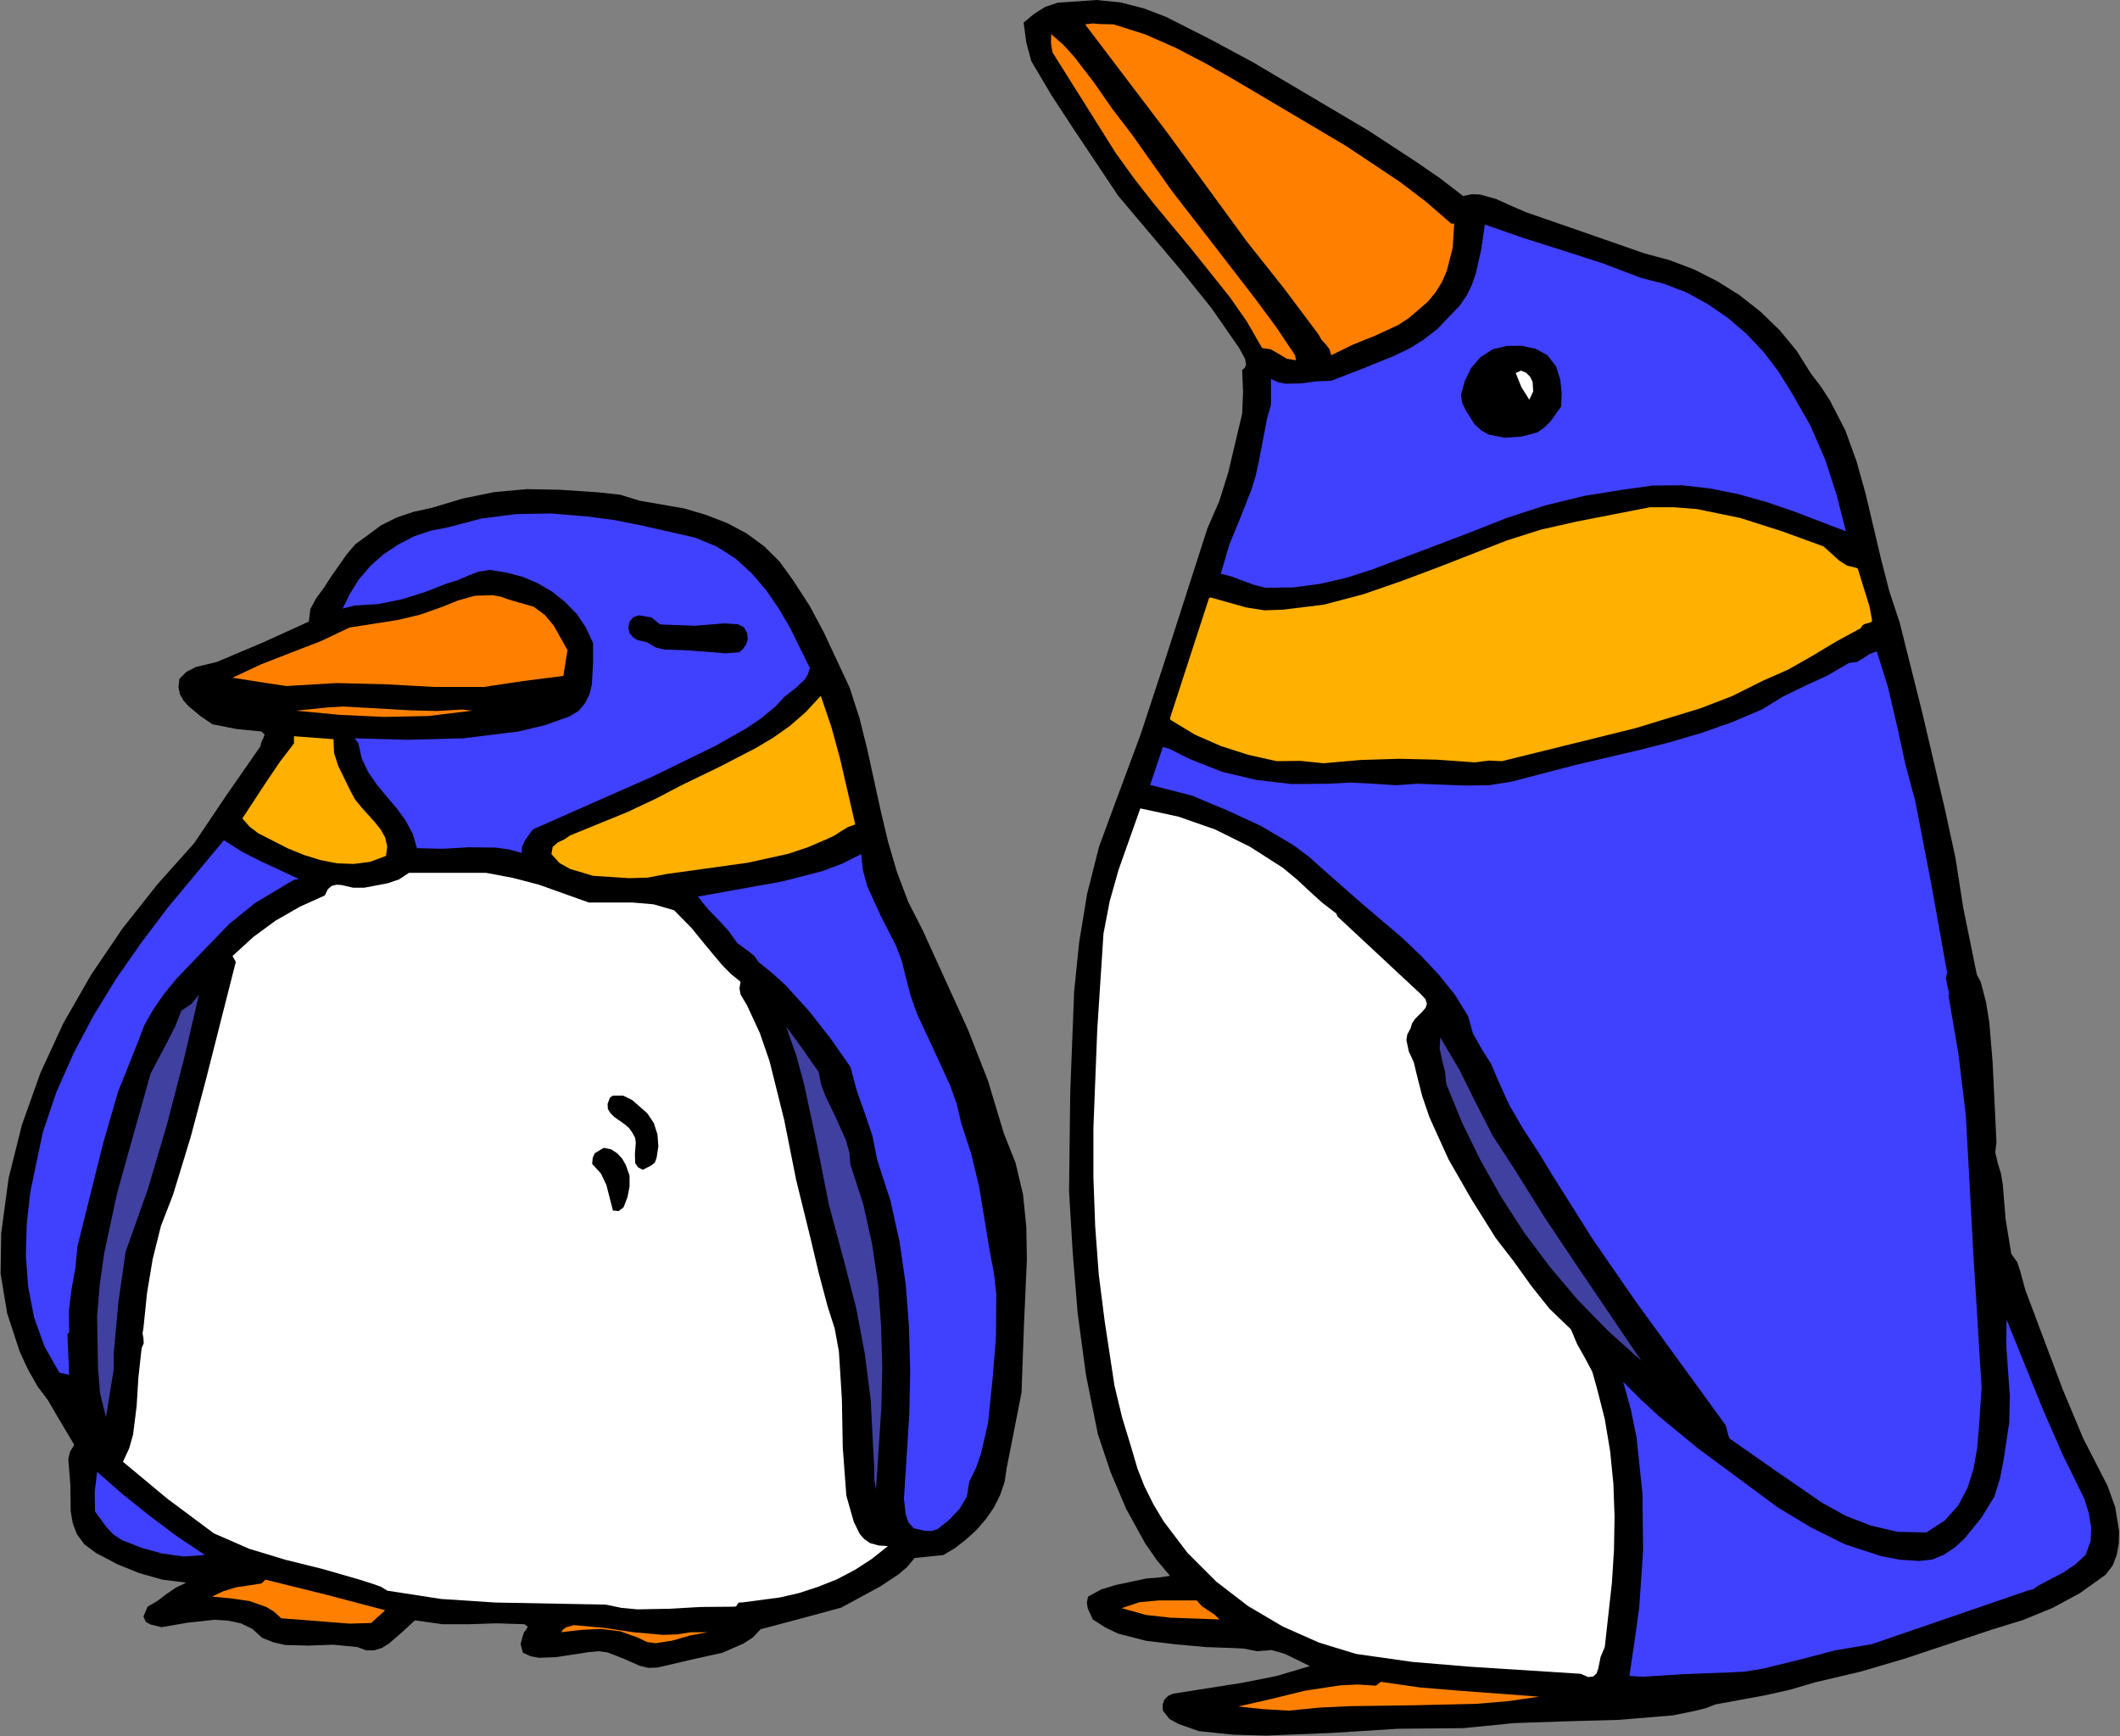 <?xml version="1.0" encoding="UTF-8" standalone="no"?>
<svg
   xmlns:dc="http://purl.org/dc/elements/1.1/"
   xmlns:cc="http://creativecommons.org/ns#"
   xmlns:rdf="http://www.w3.org/1999/02/22-rdf-syntax-ns#"
   xmlns:svg="http://www.w3.org/2000/svg"
   xmlns="http://www.w3.org/2000/svg"
   xmlns:sodipodi="http://sodipodi.sourceforge.net/DTD/sodipodi-0.dtd"
   xmlns:inkscape="http://www.inkscape.org/namespaces/inkscape"
   version="1.0"
   width="181.331mm"
   height="148.488mm"
   id="svg68"
   sodipodi:docname="JCHAR199.WMF">
  <rect width="100%" height="100%" fill="#808080" stroke="none"/>
  <sodipodi:namedview
     pagecolor="#ffffff"
     bordercolor="#666666"
     borderopacity="1"
     objecttolerance="10"
     gridtolerance="10"
     guidetolerance="10"
     inkscape:pageopacity="0"
     inkscape:pageshadow="2"
     inkscape:window-width="640"
     inkscape:window-height="480"
     id="namedview70" />
  <defs
     id="defs6">
    <clipPath
       clipPathUnits="userSpaceOnUse"
       id="clipWmfPath1">
      <path
         d="M 0,0 L 685.248,0 L 685.248,561.12 L 0,561.12 z"
         id="path2" />
    </clipPath>
    <pattern
       id="WMFhbasepattern"
       patternUnits="userSpaceOnUse"
       width="6"
       height="6"
       x="0"
       y="0" />
  </defs>
  <path
     style="fill:#000000;fill-rule:evenodd;fill-opacity:1;stroke:none;"
     clip-path="url(#clipWmfPath1)"
     d="  M 442.272,42.144   L 457.824,52.32   L 465.504,57.6   L 472.992,63.36   L 475.776,62.784   L 478.464,62.88   L 483.648,64.32   L 488.736,66.624   L 493.44,68.64   L 512.544,75.264   L 531.552,81.888   L 539.712,84.096   L 547.584,87.072   L 555.168,90.912   L 562.368,95.424   L 569.184,100.8   L 575.328,106.752   L 580.8,113.376   L 585.312,120.576   L 588.672,124.992   L 591.648,129.6   L 596.544,139.104   L 600.192,149.184   L 603.072,159.456   L 608.064,180.576   L 610.752,191.04   L 614.112,201.216   L 621.408,230.304   L 628.704,261.408   L 632.16,277.344   L 634.656,293.376   L 639.072,315.072   L 640.32,317.376   L 642.048,324   L 643.104,330.528   L 644.16,343.296   L 645.408,369.216   L 645.024,372.48   L 645.792,375.84   L 646.848,379.296   L 647.424,382.656   L 648.384,394.272   L 650.208,405.312   L 652.128,408   L 653.088,410.88   L 654.72,416.928   L 666.816,449.088   L 673.44,464.928   L 681.312,480.288   L 683.808,487.2   L 685.056,494.976   L 684.96,498.912   L 684.288,502.656   L 682.944,506.112   L 680.64,509.088   L 672.288,515.04   L 663.36,519.84   L 653.952,523.68   L 644.256,526.656   L 615.744,536.16   L 601.344,540.384   L 586.656,543.84   L 578.88,546.144   L 570.816,547.968   L 554.592,550.944   L 551.328,552.192   L 547.872,553.056   L 540.768,554.496   L 523.392,555.936   L 506.304,556.416   L 489.504,556.992   L 472.992,558.624   L 451.872,558.816   L 430.752,560.16   L 409.344,561.024   L 398.592,560.736   L 387.552,559.584   L 381.024,557.28   L 378.048,555.648   L 375.936,552.96   L 375.84,551.04   L 376.416,549.408   L 377.664,548.16   L 379.2,547.488   L 401.76,543.936   L 412.8,541.728   L 423.456,538.56   L 415.392,534.624   L 411.072,533.376   L 406.368,533.76   L 402.048,532.896   L 398.112,532.704   L 389.856,532.416   L 380.16,531.552   L 370.56,530.4   L 361.536,528.096   L 357.312,526.08   L 353.28,523.488   L 351.648,519.936   L 351.36,518.016   L 351.744,516.096   L 355.968,513.792   L 360.672,512.352   L 370.656,510.24   L 374.496,509.952   L 378.24,509.376   L 374.016,504.384   L 370.272,499.008   L 364.032,487.68   L 359.04,475.872   L 354.912,463.584   L 351.072,444.48   L 348.384,424.512   L 346.752,404.448   L 345.6,384.96   L 345.984,353.088   L 347.232,320.64   L 348.864,304.608   L 351.456,288.864   L 355.296,273.696   L 360.672,259.104   L 368.736,237.408   L 376.032,215.232   L 390.336,170.784   L 394.176,161.952   L 397.056,152.736   L 401.568,133.728   L 401.856,126.72   L 401.568,119.616   L 402.432,118.848   L 402.816,117.888   L 402.528,116.064   L 400.608,112.512   L 391.68,99.648   L 381.792,87.36   L 361.536,63.36   L 347.04,41.664   L 339.936,30.816   L 333.408,19.776   L 331.776,13.728   L 330.912,7.296   L 334.272,4.512   L 337.92,2.208   L 341.952,0.864   L 346.272,0.576   L 354.432,0   L 362.208,0.768   L 369.696,2.688   L 376.992,5.472   L 391.2,12.672   L 405.12,20.16   L 442.272,42.144  z "
     id="path8" />
  <path
     style="fill:#ff8000;fill-rule:evenodd;fill-opacity:1;stroke:none;"
     clip-path="url(#clipWmfPath1)"
     d="  M 399.072,25.824   L 435.072,47.136   L 452.64,58.848   L 461.088,65.28   L 469.152,72.288   L 470.112,72.288   L 469.632,80.064   L 467.712,87.552   L 466.176,91.104   L 464.16,94.368   L 461.664,97.44   L 458.592,100.128   L 455.424,102.816   L 452.064,105.024   L 444.864,108.384   L 437.472,111.36   L 430.368,114.816   L 429.792,112.896   L 428.64,111.36   L 427.2,109.824   L 426.24,108.096   L 415.008,93.12   L 403.2,78.24   L 377.376,42.912   L 350.784,7.872   L 353.28,7.584   L 355.584,7.776   L 360,7.872   L 370.272,11.136   L 380.064,15.456   L 389.664,20.448   L 399.072,25.824  z "
     id="path10" />
  <path
     style="fill:#ff8000;fill-rule:evenodd;fill-opacity:1;stroke:none;"
     clip-path="url(#clipWmfPath1)"
     d="  M 366.144,43.776   L 378.912,61.824   L 392.544,79.392   L 406.08,96.96   L 412.608,105.792   L 418.656,114.816   L 418.944,116.448   L 415.968,115.968   L 413.28,114.336   L 410.784,112.896   L 408,112.512   L 403.104,103.968   L 397.536,96   L 385.344,80.736   L 372.768,65.568   L 366.624,57.696   L 360.672,49.44   L 340.224,16.896   L 339.744,13.824   L 339.84,11.04   L 343.872,14.592   L 347.328,18.432   L 353.664,26.688   L 359.616,35.232   L 366.144,43.776  z "
     id="path12" />
  <path
     style="fill:#4040ff;fill-rule:evenodd;fill-opacity:1;stroke:none;"
     clip-path="url(#clipWmfPath1)"
     d="  M 530.592,89.856   L 538.08,91.776   L 545.28,94.56   L 552.096,98.304   L 558.528,102.72   L 564.576,107.904   L 570.048,113.664   L 574.944,120.096   L 579.168,126.912   L 585.216,137.472   L 590.016,148.512   L 593.76,160.032   L 596.736,171.744   L 579.648,165.216   L 570.912,162.24   L 561.984,159.744   L 552.96,157.92   L 543.744,156.864   L 534.24,156.96   L 524.544,158.304   L 512.064,160.32   L 499.488,163.392   L 487.104,167.424   L 475.2,172.128   L 459.264,178.176   L 443.232,184.224   L 435.072,186.816   L 426.72,188.736   L 418.08,189.888   L 409.056,189.984   L 405.312,189.024   L 401.856,187.776   L 398.4,186.432   L 394.656,185.472   L 397.344,176.256   L 400.992,167.328   L 404.544,158.304   L 405.984,153.6   L 407.04,148.704   L 408.768,139.68   L 409.632,135.168   L 410.88,130.848   L 410.88,122.496   L 413.184,123.552   L 415.584,124.032   L 420.48,123.936   L 425.568,123.264   L 430.368,123.072   L 440.544,119.136   L 450.72,115.008   L 455.712,112.608   L 460.32,109.728   L 464.736,106.272   L 468.768,102.048   L 471.84,98.88   L 474.144,95.52   L 475.872,91.968   L 477.12,88.32   L 478.848,80.64   L 480,72.576   L 492.672,76.992   L 505.44,81.024   L 518.208,85.152   L 530.592,89.856  z "
     id="path14" />
  <path
     style="fill:#000000;fill-rule:evenodd;fill-opacity:1;stroke:none;"
     clip-path="url(#clipWmfPath1)"
     d="  M 500.256,114.816   L 503.04,118.464   L 504.384,122.688   L 504.864,127.104   L 504.672,131.424   L 501.312,136.128   L 499.296,138.144   L 496.992,139.776   L 491.904,141.12   L 486.432,141.504   L 481.152,140.448   L 478.848,139.104   L 476.736,137.184   L 473.856,132.672   L 472.704,130.272   L 472.32,127.584   L 473.568,123.072   L 475.584,118.944   L 478.56,115.488   L 482.592,112.896   L 487.008,111.84   L 491.712,111.744   L 496.32,112.704   L 500.256,114.816  z "
     id="path16" />
  <path
     style="fill:#ffffff;fill-rule:evenodd;fill-opacity:1;stroke:none;"
     clip-path="url(#clipWmfPath1)"
     d="  M 495.456,123.456   L 495.648,126.528   L 494.4,129.216   L 491.808,125.088   L 489.984,120.576   L 491.712,119.808   L 493.344,120.48   L 494.688,121.824   L 495.456,123.456  z "
     id="path18" />
  <path
     style="fill:#000000;fill-rule:evenodd;fill-opacity:1;stroke:none;"
     clip-path="url(#clipWmfPath1)"
     d="  M 206.784,161.856   L 221.184,164.352   L 228.288,166.464   L 235.008,169.056   L 241.344,172.416   L 247.104,176.64   L 252.096,181.632   L 256.32,187.488   L 261.696,195.744   L 266.304,204.384   L 274.656,222.24   L 277.824,232.032   L 280.32,242.016   L 284.736,262.176   L 287.136,272.256   L 290.016,282.048   L 293.664,291.648   L 298.272,300.672   L 312.96,332.928   L 319.392,349.344   L 324.48,366.24   L 328.32,375.936   L 330.72,386.112   L 331.776,396.48   L 331.968,407.136   L 331.008,428.736   L 330.24,450.144   L 325.44,474.528   L 324.768,479.04   L 323.328,483.264   L 321.312,487.296   L 318.72,491.04   L 315.744,494.496   L 312.384,497.568   L 308.832,500.352   L 304.992,502.656   L 295.68,503.616   L 293.28,506.496   L 290.496,508.896   L 284.544,512.832   L 271.968,519.648   L 258.912,523.2   L 245.856,526.656   L 243.456,529.248   L 240.384,531.264   L 233.568,534.24   L 223.2,536.544   L 212.544,539.04   L 209.568,539.136   L 206.784,538.464   L 201.6,536.16   L 196.416,534.144   L 193.536,533.76   L 190.368,534.048   L 179.616,535.68   L 174.24,535.872   L 171.552,535.392   L 169.056,534.24   L 168.288,531.456   L 169.056,528.576   L 169.44,527.616   L 170.208,526.656   L 170.592,525.792   L 169.536,525.024   L 160.608,524.736   L 151.776,525.024   L 143.04,525.024   L 134.112,523.776   L 130.08,527.52   L 125.76,531.264   L 123.456,532.704   L 120.96,533.472   L 118.368,533.472   L 115.584,532.416   L 107.712,531.648   L 99.744,531.936   L 92.16,531.744   L 88.416,530.88   L 84.768,529.44   L 81.6,526.56   L 77.856,524.736   L 73.728,523.872   L 69.408,523.584   L 60.576,524.544   L 52.224,525.984   L 48.672,525.12   L 47.136,524.256   L 46.368,522.528   L 47.712,519.36   L 50.976,517.44   L 53.856,515.232   L 56.832,513.216   L 60.192,511.584   L 52.512,510.624   L 45.024,508.512   L 37.92,505.632   L 31.008,501.984   L 27.264,499.2   L 24.864,495.936   L 23.52,492.384   L 22.848,488.448   L 22.752,480.096   L 22.08,471.648   L 22.656,469.248   L 24,467.04   L 18.24,457.344   L 15.456,452.544   L 12.192,448.224   L 9.024,442.656   L 6.336,436.8   L 2.304,424.512   L 0.192,411.648   L 0.384,398.688   L 2.784,380.832   L 7.104,363.552   L 13.056,346.848   L 20.544,330.624   L 29.472,315.072   L 39.552,300.192   L 50.784,285.984   L 62.784,272.544   L 73.248,256.992   L 84.192,241.248   L 84.48,239.904   L 85.152,238.56   L 85.536,237.408   L 84.48,236.448   L 76.608,235.68   L 68.736,234.144   L 64.896,231.552   L 60.96,228.288   L 59.328,226.464   L 58.176,224.448   L 57.696,222.144   L 57.984,219.456   L 60.288,217.152   L 63.264,215.616   L 70.08,213.984   L 85.056,207.648   L 99.84,200.928   L 100.32,196.896   L 102.24,193.344   L 104.736,189.984   L 106.944,186.528   L 112.128,179.136   L 114.912,175.872   L 118.368,173.376   L 123.168,169.824   L 128.352,167.232   L 133.824,165.408   L 139.584,164.16   L 149.472,161.184   L 159.744,159.072   L 170.304,158.112   L 180.768,158.304   L 193.632,159.168   L 200.544,159.936   L 206.784,161.856  z "
     id="path20" />
  <path
     style="fill:#ffb000;fill-rule:evenodd;fill-opacity:1;stroke:#ffb000;stroke-width:1.344px;stroke-linecap:round;stroke-linejoin:round;stroke-miterlimit:4;stroke-dasharray:none;stroke-opacity:1;"
     clip-path="url(#clipWmfPath1)"
     d="  M 589.152,177.216   L 594.144,181.728   L 596.832,183.456   L 600,184.224   L 602.496,192.288   L 603.744,196.32   L 604.512,200.544   L 602.496,201.12   L 601.632,201.6   L 601.056,202.56   L 593.28,206.784   L 585.6,211.392   L 577.824,215.808   L 569.568,219.456   L 559.776,224.352   L 549.6,228.288   L 528.576,234.72   L 485.472,245.376   L 481.344,245.184   L 476.736,245.76   L 464.64,244.896   L 452.256,244.608   L 439.872,244.992   L 427.872,246.048   L 420.384,245.28   L 412.8,245.376   L 403.776,243.36   L 395.04,240.576   L 386.688,236.928   L 378.912,232.224   L 391.392,193.824   L 402.624,196.992   L 408.672,197.952   L 414.72,197.76   L 428.064,196.128   L 440.832,192.768   L 453.312,188.448   L 465.6,183.84   L 487.2,175.392   L 498.336,171.84   L 509.856,169.248   L 521.664,166.944   L 533.472,164.64   L 541.152,164.64   L 548.448,165.216   L 562.464,168.096   L 576,172.416   L 589.152,177.216  z "
     id="path22" />
  <path
     style="fill:#4040ff;fill-rule:evenodd;fill-opacity:1;stroke:none;"
     clip-path="url(#clipWmfPath1)"
     d="  M 224.64,173.76   L 231.648,176.64   L 237.696,180.48   L 242.976,185.28   L 247.68,190.752   L 251.808,196.8   L 255.456,203.04   L 261.792,215.904   L 261.216,217.92   L 260.16,219.648   L 257.088,222.528   L 253.632,225.216   L 250.656,228.384   L 246.144,232.128   L 241.344,235.392   L 231.36,241.056   L 210.912,251.04   L 191.52,259.584   L 172.224,268.128   L 169.728,271.68   L 168.768,273.6   L 168.672,275.712   L 164.448,274.56   L 160.224,273.984   L 151.584,273.888   L 143.04,274.368   L 134.784,274.176   L 133.44,269.568   L 131.136,265.248   L 128.256,261.312   L 124.992,257.472   L 121.824,253.632   L 119.04,249.6   L 116.928,245.184   L 115.872,240.288   L 114.624,238.656   L 131.616,239.136   L 149.76,238.656   L 167.616,236.448   L 176.064,234.432   L 183.936,231.648   L 187.008,229.824   L 189.12,227.328   L 190.56,224.448   L 191.328,221.28   L 191.712,214.464   L 191.712,207.84   L 189.408,202.848   L 186.432,198.432   L 182.688,194.592   L 178.464,191.232   L 173.856,188.544   L 168.864,186.432   L 163.68,185.088   L 158.4,184.224   L 154.656,184.8   L 151.2,186.144   L 147.84,187.584   L 144.384,188.64   L 137.28,191.424   L 129.888,193.728   L 122.304,195.264   L 114.624,195.744   L 110.784,196.704   L 113.184,191.808   L 116.16,187.104   L 119.808,182.88   L 124.032,179.136   L 128.832,175.968   L 133.824,173.376   L 139.2,171.552   L 144.672,170.496   L 155.616,167.616   L 166.848,166.176   L 178.176,165.984   L 189.792,166.944   L 198.528,168.096   L 207.264,169.824   L 224.64,173.76  z "
     id="path24" />
  <path
     style="fill:#ff8000;fill-rule:evenodd;fill-opacity:1;stroke:none;"
     clip-path="url(#clipWmfPath1)"
     d="  M 172.512,196.128   L 176.16,198.816   L 179.04,202.272   L 183.456,210.144   L 182.112,218.496   L 169.248,220.128   L 156.48,222.048   L 140.256,222.048   L 124.512,221.184   L 108.768,220.8   L 92.544,221.76   L 83.712,220.416   L 75.168,219.072   L 84.384,214.752   L 93.984,211.008   L 103.68,207.264   L 112.992,202.848   L 128.352,200.448   L 135.744,198.72   L 143.04,196.128   L 148.032,194.112   L 153.504,192.576   L 159.168,192.384   L 161.856,192.864   L 164.544,193.824   L 172.512,196.128  z "
     id="path26" />
  <path
     style="fill:#000000;fill-rule:evenodd;fill-opacity:1;stroke:none;"
     clip-path="url(#clipWmfPath1)"
     d="  M 214.368,201.888   L 224.64,202.272   L 234.24,201.504   L 238.56,201.792   L 240.48,202.752   L 241.536,204.672   L 241.728,206.592   L 241.248,208.224   L 240.288,209.664   L 239.04,210.816   L 234.624,211.2   L 230.112,210.816   L 220.8,210.144   L 214.752,209.952   L 211.872,209.28   L 209.28,207.648   L 206.016,206.88   L 204.672,206.016   L 203.52,204.672   L 203.136,202.848   L 203.52,200.928   L 204.768,199.488   L 206.592,198.912   L 210.624,199.584   L 212.352,201.024   L 213.312,201.792   L 214.368,201.888  z "
     id="path28" />
  <path
     style="fill:#4040ff;fill-rule:evenodd;fill-opacity:1;stroke:none;"
     clip-path="url(#clipWmfPath1)"
     d="  M 619.2,259.104   L 624.48,286.56   L 629.472,314.496   L 629.088,316.224   L 629.376,317.856   L 630.144,321.504   L 629.856,321.504   L 633.12,340.704   L 635.52,360.576   L 637.92,404.832   L 640.608,448.512   L 639.744,461.472   L 639.168,468.192   L 638.016,474.72   L 636.096,480.864   L 633.12,486.528   L 628.8,491.424   L 622.752,495.36   L 613.44,495.168   L 604.8,493.152   L 596.64,489.984   L 588.864,485.664   L 573.984,475.392   L 559.008,464.928   L 557.856,460.704   L 528.768,420.672   L 514.848,400.512   L 501.792,379.776   L 497.28,372.384   L 492.384,364.896   L 487.872,357.12   L 484.224,349.056   L 482.016,343.872   L 478.944,338.976   L 476.16,334.08   L 474.624,328.512   L 470.304,321.504   L 465.12,315.072   L 459.456,309.024   L 453.312,303.168   L 440.448,292.224   L 427.872,281.184   L 423.168,276.96   L 418.176,273.216   L 407.616,266.976   L 396.576,261.888   L 385.344,257.184   L 371.808,253.728   L 375.936,241.44   L 378.144,242.112   L 380.256,243.168   L 384.672,245.376   L 395.136,249.504   L 406.08,252.096   L 417.504,253.44   L 429.12,253.344   L 436.608,252.96   L 444,253.344   L 451.296,253.824   L 458.208,253.344   L 473.664,253.92   L 481.344,253.824   L 488.64,252.672   L 509.184,247.296   L 529.728,242.496   L 539.904,239.904   L 549.984,236.928   L 559.872,233.472   L 569.568,229.344   L 576.48,225.12   L 583.584,221.664   L 590.88,218.304   L 597.792,214.272   L 600.288,213.984   L 602.4,212.736   L 604.416,211.392   L 606.72,210.528   L 610.368,222.24   L 613.248,234.528   L 615.936,246.912   L 619.2,259.104  z "
     id="path30" />
  <path
     style="fill:#ffb000;fill-rule:evenodd;fill-opacity:1;stroke:none;"
     clip-path="url(#clipWmfPath1)"
     d="  M 276.48,266.496   L 274.08,267.36   L 271.872,268.704   L 269.664,270.144   L 267.168,271.296   L 261.12,273.888   L 254.784,276   L 241.728,278.88   L 215.424,282.528   L 209.472,283.68   L 203.424,283.872   L 191.712,283.104   L 184.32,280.896   L 180.864,278.976   L 178.272,276.096   L 178.656,273.792   L 180.288,272.352   L 182.496,271.296   L 184.32,270.048   L 202.656,262.56   L 211.68,258.336   L 220.512,253.728   L 232.416,247.968   L 244.128,241.92   L 249.792,238.56   L 255.264,234.72   L 260.448,230.208   L 265.344,224.928   L 268.8,235.104   L 271.584,245.28   L 276.48,266.496  z "
     id="path32" />
  <path
     style="fill:#ff8000;fill-rule:evenodd;fill-opacity:1;stroke:none;"
     clip-path="url(#clipWmfPath1)"
     d="  M 149.472,229.344   L 152.64,229.728   L 138.432,231.456   L 124.128,231.744   L 109.824,231.072   L 95.712,229.728   L 105.888,228.672   L 110.976,228.384   L 116.256,228.672   L 133.056,229.632   L 141.216,229.824   L 149.472,229.344  z "
     id="path34" />
  <path
     style="fill:#ffb000;fill-rule:evenodd;fill-opacity:1;stroke:none;"
     clip-path="url(#clipWmfPath1)"
     d="  M 107.808,238.944   L 108,243.456   L 109.344,247.584   L 113.28,255.648   L 114.72,258.336   L 116.736,260.832   L 121.056,265.632   L 123.072,268.128   L 124.512,270.72   L 125.184,273.6   L 124.8,276.672   L 119.616,278.592   L 114.336,279.264   L 108.96,279.072   L 103.584,278.016   L 98.304,276.384   L 93.12,274.272   L 83.52,269.376   L 80.736,267.264   L 78.336,264.576   L 86.208,252.576   L 90.432,246.336   L 95.04,240.288   L 95.04,237.984   L 107.808,238.944  z "
     id="path36" />
  <path
     style="fill:#ffffff;fill-rule:evenodd;fill-opacity:1;stroke:none;"
     clip-path="url(#clipWmfPath1)"
     d="  M 414.72,280.512   L 419.232,284.256   L 423.36,288.096   L 427.488,291.84   L 432,295.296   L 432.384,296.256   L 459.168,321.216   L 460.8,322.944   L 461.28,324.384   L 460.896,325.728   L 459.936,326.88   L 457.44,329.376   L 456.48,330.816   L 456,332.448   L 454.944,334.368   L 454.656,336.192   L 455.424,339.84   L 457.056,343.392   L 457.92,347.04   L 459.744,354.24   L 462.144,361.248   L 468.288,374.784   L 475.68,387.648   L 483.552,400.224   L 489.408,407.808   L 494.976,415.584   L 500.928,423.072   L 507.84,429.696   L 509.856,434.496   L 512.352,438.912   L 514.752,443.424   L 516.192,448.512   L 518.784,458.688   L 520.512,469.056   L 521.568,479.616   L 521.952,490.272   L 521.76,501.024   L 521.088,511.68   L 518.784,532.416   L 517.44,535.584   L 516.672,539.424   L 516.096,540.96   L 515.04,541.92   L 513.408,542.112   L 511.008,541.056   L 475.008,538.752   L 456.576,537.216   L 438.336,534.624   L 426.432,530.976   L 414.72,525.792   L 403.488,519.168   L 393.12,511.2   L 383.904,501.984   L 376.128,491.712   L 372.864,486.24   L 369.984,480.48   L 367.68,474.624   L 365.856,468.384   L 362.784,458.304   L 360.288,447.936   L 357.12,427.104   L 355.2,411.936   L 354.048,396.384   L 353.472,380.544   L 353.472,364.608   L 354.72,332.736   L 356.736,301.728   L 358.752,291.264   L 361.632,281.088   L 368.64,261.312   L 381.024,264   L 392.832,268.128   L 404.064,273.696   L 414.72,280.512  z "
     id="path38" />
  <path
     style="fill:#4040ff;fill-rule:evenodd;fill-opacity:1;stroke:none;"
     clip-path="url(#clipWmfPath1)"
     d="  M 96.672,284.16   L 95.136,284.352   L 93.792,285.12   L 91.2,286.656   L 82.56,291.84   L 74.208,298.56   L 65.568,307.488   L 56.928,316.512   L 53.088,321.216   L 49.632,326.208   L 46.656,331.392   L 44.544,336.96   L 38.208,352.8   L 33.408,369.312   L 25.056,402.816   L 24.384,409.824   L 23.136,416.736   L 22.272,423.648   L 22.368,430.656   L 21.792,431.328   L 22.368,444.384   L 19.2,443.712   L 14.4,435.264   L 11.04,425.952   L 9.12,416.064   L 8.352,405.888   L 8.64,395.616   L 9.792,385.344   L 13.824,366.048   L 18.24,352.992   L 23.808,340.416   L 30.336,328.128   L 37.632,316.224   L 45.696,304.704   L 54.24,293.376   L 72.384,271.584   L 78.24,275.328   L 84.288,278.4   L 96.672,284.16  z "
     id="path40" />
  <path
     style="fill:#4040ff;fill-rule:evenodd;fill-opacity:1;stroke:none;"
     clip-path="url(#clipWmfPath1)"
     d="  M 292.8,315.744   L 294.432,321.984   L 296.544,327.936   L 301.92,339.456   L 307.2,350.976   L 309.312,356.928   L 310.752,363.072   L 314.016,373.152   L 316.512,383.52   L 319.968,404.448   L 321.312,411.456   L 322.08,418.368   L 321.984,432.288   L 320.832,446.208   L 319.392,460.128   L 317.184,469.728   L 315.552,474.432   L 313.344,478.944   L 312.576,483.744   L 310.176,487.776   L 306.816,491.328   L 303.072,494.304   L 301.248,494.88   L 299.232,494.88   L 295.392,494.016   L 293.664,492.096   L 292.8,489.6   L 292.224,484.416   L 293.952,457.152   L 294.24,443.136   L 293.856,429.024   L 292.8,415.104   L 290.784,401.28   L 287.808,387.936   L 283.584,374.976   L 282.048,367.2   L 279.552,359.808   L 276.96,352.512   L 274.944,344.928   L 268.512,335.712   L 261.504,326.784   L 253.92,318.432   L 249.696,314.592   L 245.184,310.944   L 243.84,309.024   L 242.112,307.584   L 238.368,304.896   L 235.488,300.864   L 232.128,297.216   L 228.768,293.76   L 225.6,289.824   L 252.864,284.928   L 265.92,281.568   L 272.256,279.168   L 278.4,276.096   L 278.976,281.28   L 280.32,286.368   L 284.736,296.064   L 289.632,305.664   L 291.552,310.656   L 292.8,315.744  z "
     id="path42" />
  <path
     style="fill:#ffffff;fill-rule:evenodd;fill-opacity:1;stroke:none;"
     clip-path="url(#clipWmfPath1)"
     d="  M 157.152,282.144   L 165.792,283.776   L 174.24,285.984   L 190.368,291.744   L 204.576,291.744   L 211.296,292.32   L 217.92,294.24   L 223.584,300   L 228.576,306.144   L 233.568,312.096   L 236.352,314.88   L 239.424,317.376   L 239.04,319.488   L 239.424,321.504   L 241.536,325.056   L 245.664,333.984   L 248.832,343.2   L 253.536,362.112   L 257.376,381.408   L 262.08,400.512   L 264.672,411.456   L 267.552,422.304   L 269.856,429.504   L 271.2,436.896   L 272.16,452.256   L 272.448,467.904   L 273.6,483.456   L 276,491.904   L 277.92,495.84   L 279.36,497.472   L 281.28,498.816   L 284.064,499.584   L 287.04,499.776   L 281.856,503.904   L 276.384,507.456   L 270.528,510.528   L 264.48,512.928   L 258.336,514.944   L 252.096,516.384   L 239.712,518.016   L 238.848,518.016   L 238.368,518.592   L 237.984,519.264   L 237.12,519.36   L 226.56,519.456   L 216.192,520.032   L 206.016,520.224   L 200.928,519.744   L 195.84,518.688   L 160.128,518.016   L 142.56,516.864   L 125.184,514.176   L 123.168,512.928   L 120.768,512.064   L 116.256,510.624   L 104.256,507.168   L 92.256,504.192   L 80.544,500.64   L 69.12,495.648   L 54.048,484.416   L 39.744,472.512   L 41.76,468.192   L 43.008,463.776   L 44.16,454.656   L 44.736,445.344   L 45.792,435.744   L 46.464,434.208   L 46.368,432.576   L 46.08,430.944   L 46.368,429.312   L 47.52,418.08   L 49.344,407.04   L 52.032,396.288   L 55.968,386.112   L 61.632,367.584   L 66.624,348.768   L 76.224,310.944   L 75.168,309.024   L 81.888,302.88   L 89.088,297.6   L 96.96,293.088   L 105.024,289.44   L 105.984,287.424   L 107.232,286.368   L 108.768,285.984   L 110.4,286.08   L 114.144,286.944   L 117.792,286.944   L 125.376,285.504   L 129.024,284.256   L 132.192,282.144   L 157.152,282.144  z "
     id="path44" />
  <path
     style="fill:#4040a0;fill-rule:evenodd;fill-opacity:1;stroke:none;"
     clip-path="url(#clipWmfPath1)"
     d="  M 40.608,404.64   L 38.304,420.768   L 36.768,437.376   L 36.768,442.752   L 35.904,447.936   L 34.272,458.112   L 32.352,450.432   L 31.68,442.368   L 31.392,425.472   L 32.256,415.104   L 33.696,405.024   L 37.92,385.44   L 48.672,347.04   L 53.952,337.056   L 56.544,331.968   L 58.656,326.688   L 61.824,324.576   L 64.32,321.504   L 59.424,342.528   L 53.952,363.552   L 47.808,384.384   L 40.608,404.64  z "
     id="path46" />
  <path
     style="fill:#4040a0;fill-rule:evenodd;fill-opacity:1;stroke:none;"
     clip-path="url(#clipWmfPath1)"
     d="  M 264.672,346.56   L 265.44,350.496   L 266.784,354.144   L 270.24,361.344   L 273.504,368.64   L 274.56,372.576   L 274.944,376.512   L 279.072,389.28   L 281.952,402.24   L 283.872,415.296   L 284.832,428.448   L 285.216,441.696   L 284.928,454.944   L 283.2,481.44   L 282.624,478.272   L 282.624,474.72   L 282.24,467.424   L 281.472,452.448   L 279.552,437.472   L 276.768,422.784   L 273.024,408.288   L 267.936,389.28   L 264.096,369.888   L 259.968,350.592   L 257.376,341.088   L 254.112,331.776   L 259.392,338.976   L 264.672,346.56  z "
     id="path48" />
  <path
     style="fill:#4040a0;fill-rule:evenodd;fill-opacity:1;stroke:none;"
     clip-path="url(#clipWmfPath1)"
     d="  M 489.312,377.472   L 499.2,393.312   L 509.664,408.96   L 530.592,439.872   L 520.032,430.368   L 510.144,420.288   L 501.12,409.632   L 492.768,398.496   L 485.28,386.88   L 478.56,374.976   L 472.608,362.784   L 467.52,350.304   L 467.136,346.368   L 466.176,342.624   L 465.408,338.976   L 465.6,335.328   L 471.84,345.888   L 477.12,356.544   L 482.592,367.2   L 489.312,377.472  z "
     id="path50" />
  <path
     style="fill:#000000;fill-rule:evenodd;fill-opacity:1;stroke:none;"
     clip-path="url(#clipWmfPath1)"
     d="  M 209.28,359.904   L 211.392,363.072   L 212.544,366.72   L 212.832,370.56   L 212.256,374.304   L 211.68,375.84   L 210.432,376.8   L 207.744,378.144   L 206.208,377.28   L 205.344,376.032   L 205.248,372.96   L 205.536,369.504   L 205.344,367.872   L 204.48,366.24   L 203.424,364.704   L 201.984,363.456   L 198.72,361.152   L 197.376,359.904   L 196.512,358.464   L 196.416,356.832   L 197.184,354.816   L 198.144,354.144   L 201.408,354.144   L 204.384,355.584   L 209.28,359.904  z "
     id="path52" />
  <path
     style="fill:#000000;fill-rule:evenodd;fill-opacity:1;stroke:none;"
     clip-path="url(#clipWmfPath1)"
     d="  M 202.272,376.512   L 203.52,379.968   L 203.52,383.52   L 202.848,386.976   L 201.6,390.24   L 199.968,391.488   L 198.144,391.296   L 196.032,383.04   L 194.304,379.392   L 191.424,376.224   L 191.616,374.304   L 192.288,372.768   L 195.168,371.04   L 197.568,371.52   L 199.488,372.768   L 201.12,374.496   L 202.272,376.512  z "
     id="path54" />
  <path
     style="fill:#4040ff;fill-rule:evenodd;fill-opacity:1;stroke:none;"
     clip-path="url(#clipWmfPath1)"
     d="  M 673.92,484.704   L 675.264,489.216   L 676.032,493.728   L 675.84,498.24   L 674.208,502.656   L 670.848,505.728   L 667.008,508.32   L 658.944,512.544   L 657.312,513.696   L 655.488,514.176   L 651.84,515.424   L 605.184,531.456   L 593.28,533.472   L 581.568,536.544   L 569.76,539.424   L 563.808,540.384   L 557.856,540.672   L 544.224,541.152   L 531.168,542.016   L 526.752,541.728   L 528.384,530.688   L 529.92,519.648   L 531.168,501.216   L 530.976,482.88   L 529.056,464.64   L 527.232,455.712   L 524.736,446.688   L 530.496,452.448   L 536.448,457.92   L 548.928,468.192   L 574.752,487.296   L 585.408,493.728   L 596.448,499.2   L 608.16,503.04   L 614.304,504.192   L 620.544,504.576   L 624.672,504.096   L 628.416,502.56   L 631.872,500.256   L 635.04,497.376   L 640.512,490.656   L 644.736,483.744   L 646.56,477.888   L 647.712,471.936   L 649.536,459.744   L 649.728,451.392   L 649.152,443.04   L 648.576,434.784   L 648.672,426.528   L 660.48,455.712   L 666.912,470.4   L 673.92,484.704  z "
     id="path56" />
  <path
     style="fill:#4040ff;fill-rule:evenodd;fill-opacity:1;stroke:none;"
     clip-path="url(#clipWmfPath1)"
     d="  M 66.24,502.656   L 59.328,503.136   L 52.416,502.176   L 45.792,500.352   L 39.456,497.856   L 36.672,496.032   L 34.464,493.728   L 30.72,488.544   L 30.624,482.112   L 31.392,475.776   L 39.744,483.072   L 48.384,489.984   L 57.216,496.608   L 66.24,502.656  z "
     id="path58" />
  <path
     style="fill:#ff8000;fill-rule:evenodd;fill-opacity:1;stroke:none;"
     clip-path="url(#clipWmfPath1)"
     d="  M 124.512,520.512   L 120,524.64   L 112.992,524.832   L 105.6,524.256   L 90.912,523.104   L 88.608,520.992   L 86.112,519.456   L 80.64,517.536   L 74.592,516.672   L 68.544,516.096   L 72.192,514.368   L 76.224,513.12   L 84.48,511.872   L 85.824,510.624   L 105.216,515.424   L 124.512,520.512  z "
     id="path60" />
  <path
     style="fill:#ff8000;fill-rule:evenodd;fill-opacity:1;stroke:none;"
     clip-path="url(#clipWmfPath1)"
     d="  M 386.88,517.344   L 388.608,519.264   L 390.528,520.512   L 392.544,521.856   L 394.272,523.488   L 378.336,522.912   L 370.56,522.048   L 362.592,519.84   L 368.352,517.92   L 374.496,517.344   L 386.88,517.344  z "
     id="path62" />
  <path
     style="fill:#ff8000;fill-rule:evenodd;fill-opacity:1;stroke:none;"
     clip-path="url(#clipWmfPath1)"
     d="  M 223.392,527.616   L 228.768,527.616   L 223.104,528.672   L 217.44,530.304   L 211.968,531.168   L 209.184,530.784   L 206.4,529.44   L 200.544,527.328   L 194.304,526.56   L 187.968,526.848   L 181.44,527.616   L 182.112,526.656   L 183.072,525.984   L 185.568,525.312   L 195.072,526.176   L 204.768,527.616   L 214.368,528.48   L 218.976,528.288   L 223.392,527.616  z "
     id="path64" />
  <path
     style="fill:#ff8000;fill-rule:evenodd;fill-opacity:1;stroke:none;"
     clip-path="url(#clipWmfPath1)"
     d="  M 497.568,548.448   L 487.584,549.888   L 477.408,550.752   L 456.672,551.232   L 436.224,551.52   L 426.336,552   L 416.64,552.96   L 408.288,552.48   L 400.32,551.616   L 410.88,549.216   L 421.824,546.528   L 433.152,544.8   L 438.912,544.512   L 444.768,544.896   L 446.4,543.648   L 459.072,545.472   L 471.84,546.528   L 497.568,548.448  z "
     id="path66" />
</svg>
